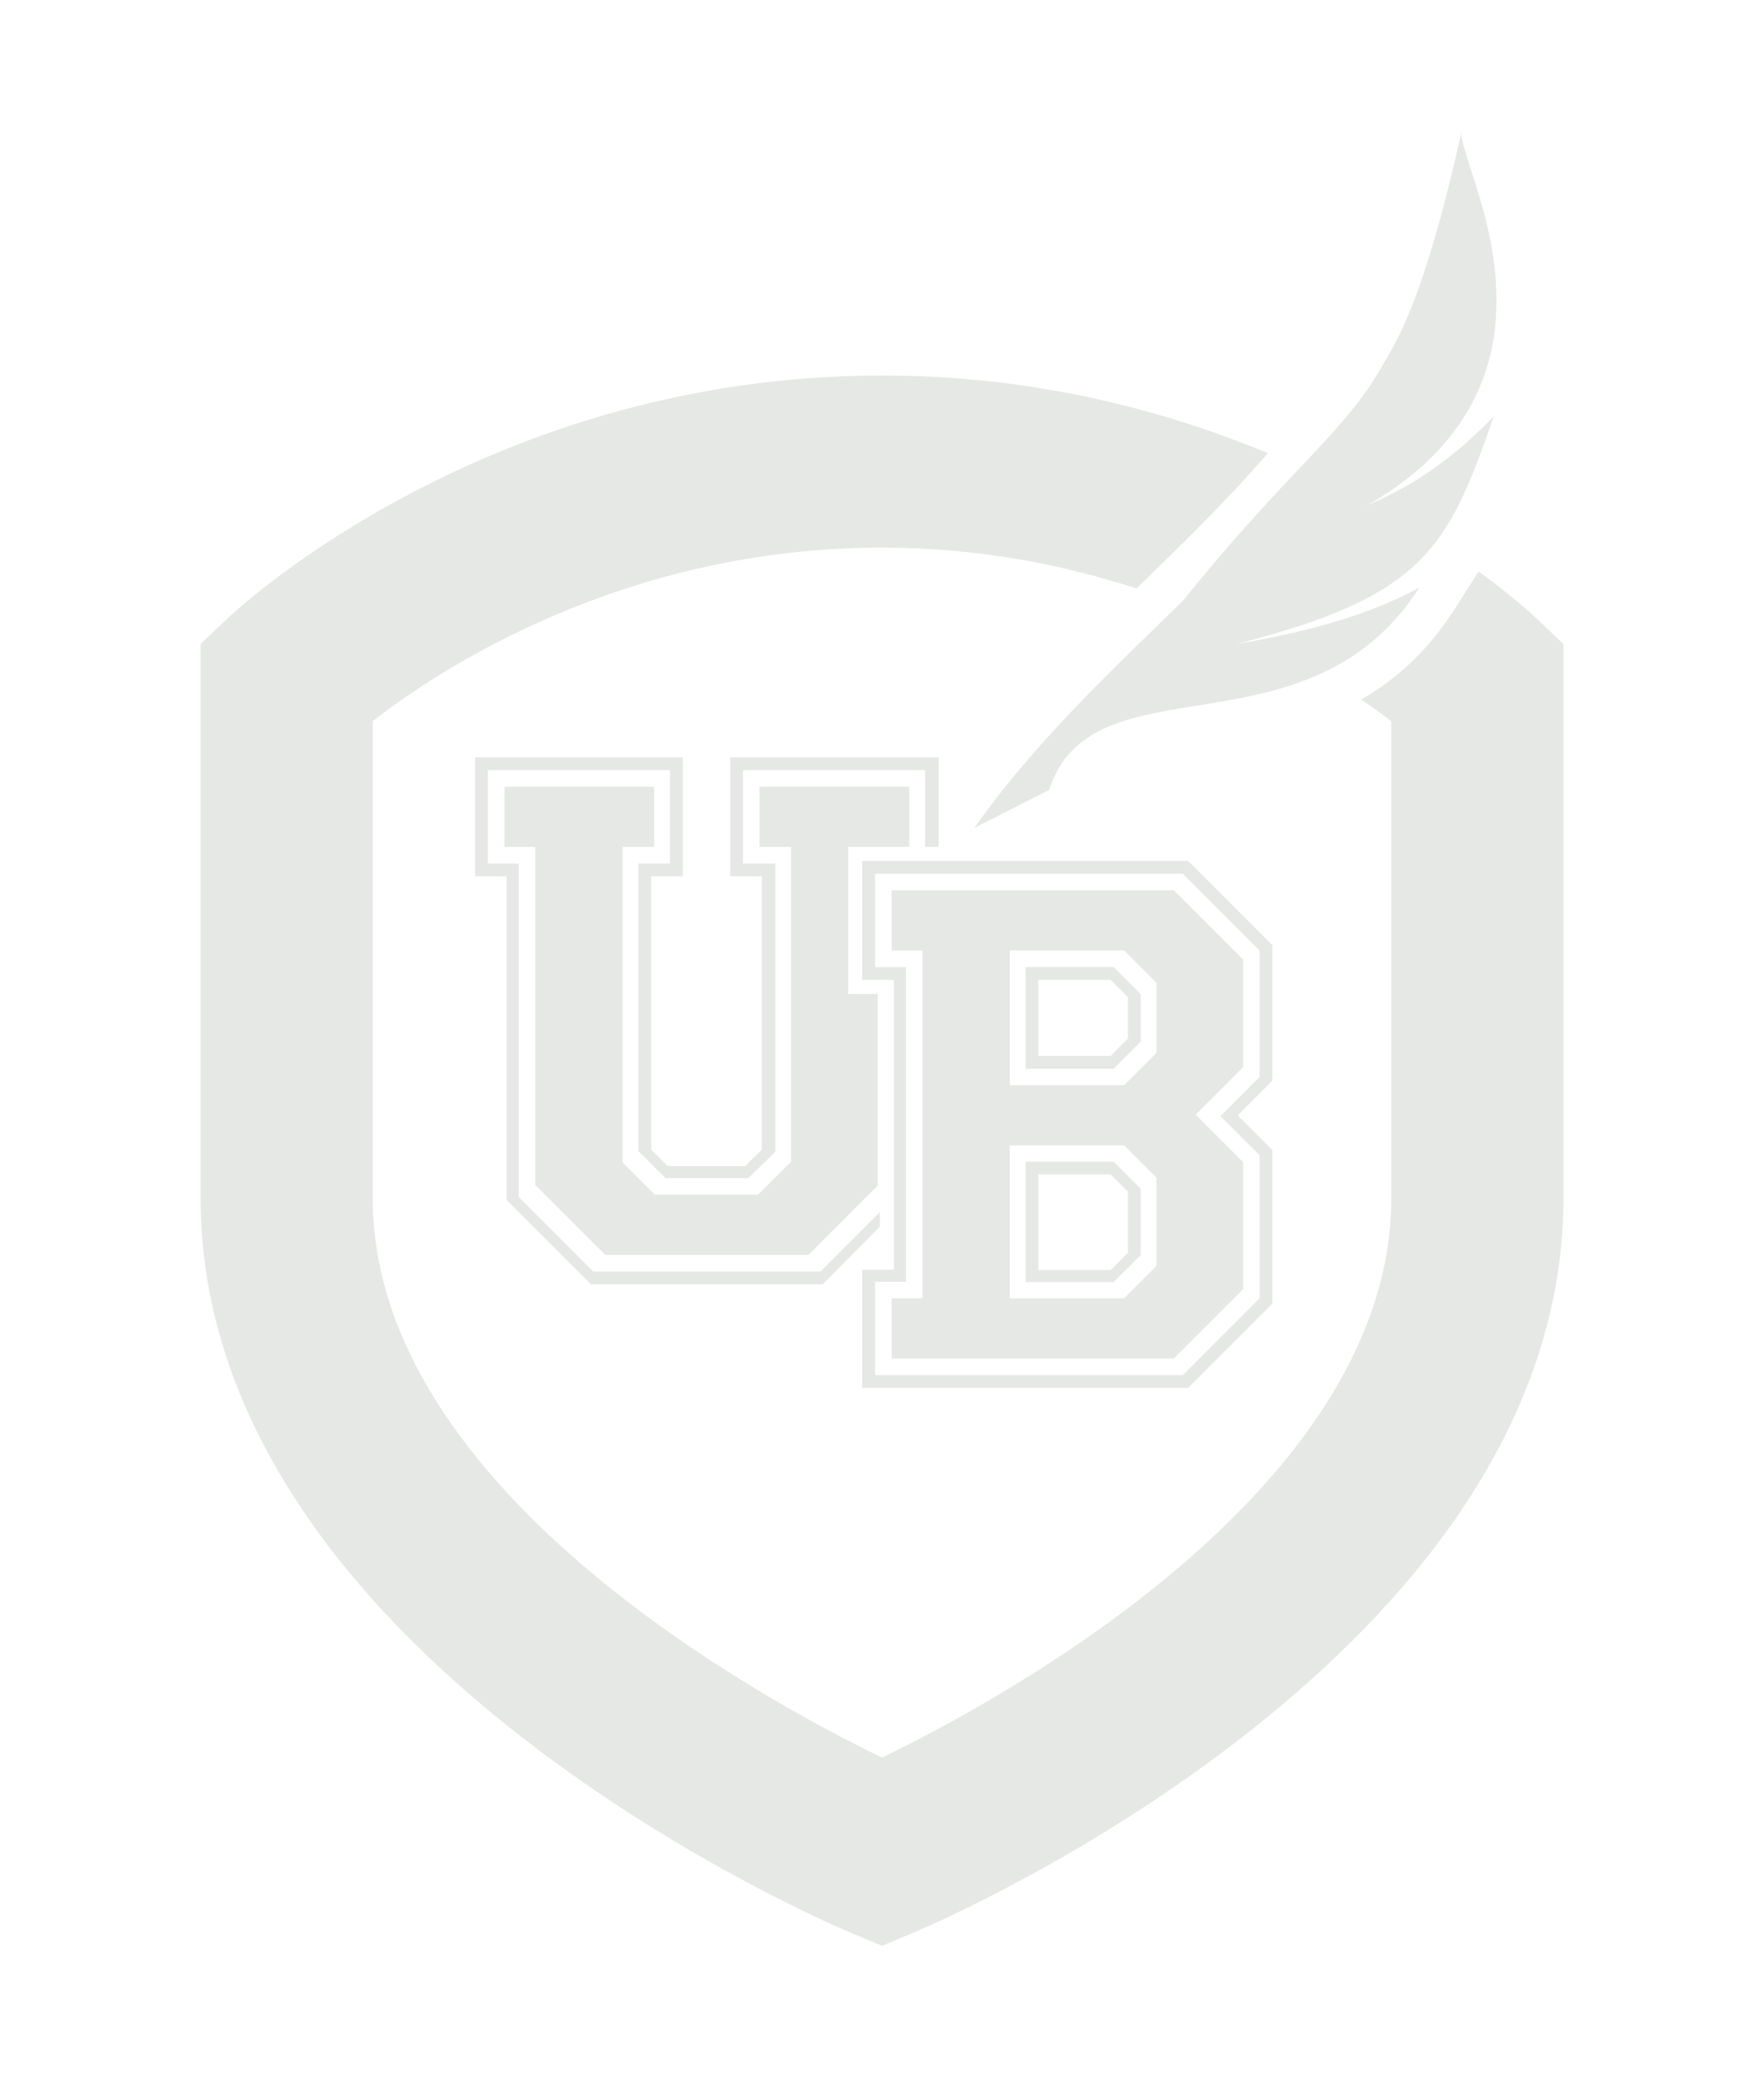 <?xml version="1.0" encoding="UTF-8"?>
<svg id="Camada_1" xmlns="http://www.w3.org/2000/svg" version="1.1" viewBox="0 0 917.23 1080">
  <!-- Generator: Adobe Illustrator 29.5.1, SVG Export Plug-In . SVG Version: 2.1.0 Build 141)  -->
  <defs>
    <style>
      .st0, .st1 {
        fill: #e6e8e5;
      }

      .st1 {
        fill-rule: evenodd;
      }
    </style>
  </defs>
  <g>
    <path class="st0" d="M768.88,297.04l-12.74,19.89c-14.08,21.97-30.73,36.56-48.33,46.64,6.11,4.23,11.34,8.07,15.62,11.36v247.83c0,151.29-203.28,261.07-264.82,290.82-61.5-29.75-264.8-139.53-264.8-290.82v-247.95c34.38-26.71,130.23-90.15,264.8-90.15,49.64,0,94.17,8.82,132.33,21.24,23.91-23.23,47.33-46.04,68.29-70.33-53.87-22.41-121.68-40.4-200.62-40.4-204.9,0-334.94,121.18-340.36,126.34l-13.95,13.24v288.03c0,236.75,323.17,375.55,336.95,381.35l17.37,7.29,17.38-7.29c13.74-5.79,336.95-144.59,336.95-381.35v-288.03l-13.95-13.24c-1.46-1.37-11.8-11.04-30.09-24.44l-.02-.02h0Z"/>
    <path class="st1" d="M545.54,410.62l-38.87,19.69c84.27-119.89,232.1-187.45,252.8-359.64,20.1,65.91,37.89,146.14-51.47,193.05,24.33-9.4,47.31-24.9,68.75-47.35-23.96,68.47-35.58,93.21-133.7,118.38,37.2-6.4,68.47-14.89,95-29.36-58.09,90.65-170.17,35.42-192.53,105.26"/>
    <path class="st1" d="M738.07,305.36"/>
    <path class="st1" d="M672.5,281.86l-57.82,30.96c90.84-113.31,110.2-89.08,145.3-244.24-3.34,14.79,67.12,126.8-48.77,193.92"/>
    <g>
      <path class="st0" d="M661.61,491.33l-43.83-43.83h-169.42v61.84h16.42v150.65h-16.42v61.43h169.42l43.83-43.83v-79.82l-18.01-18.01,18.01-18.01v-70.44.02h0ZM654.96,559.82l-20.35,20.35,20.35,20.35v74.35l-39.92,39.92h-160.04v-48.52h16.05v-163.56h-16.05v-48.52h160.04l39.92,39.9v65.73h0Z"/>
      <path class="st0" d="M646.36,498.76l-35.99-35.99h-146.74v31.3h16.05v180.78h-16.05v31.3h146.74l35.99-35.99v-66.12l-24.65-24.65,24.65-24.65v-55.97h0ZM601.35,658.02l-16.81,16.81h-59.47v-79.43h59.47l16.81,16.83v45.79h0ZM601.35,547.29l-16.81,16.81h-59.47v-70.05h59.47l16.81,16.81v36.42h0Z"/>
      <path class="st0" d="M579.05,502.69h-45.79v52.82h45.79l14.09-14.09v-24.65l-14.09-14.08h0ZM586.49,539.86l-8.99,9.01h-37.57v-39.53h37.57l8.99,8.99v21.52h0Z"/>
      <path class="st0" d="M579.05,603.83h-45.79v62.6h45.79l14.09-14.09v-34.43l-14.09-14.09v.02h0ZM586.49,651.18l-8.99,8.99h-37.57v-49.7h37.57l8.99,8.99v31.71h0Z"/>
      <g>
        <polygon class="st0" points="314.73 652.32 420.36 652.32 456.37 616.3 456.37 516.66 448.35 516.66 441.03 516.66 441.03 509.34 441.03 447.5 441.03 440.18 448.35 440.18 472.81 440.18 472.81 408.93 394.94 408.93 394.94 440.23 411.36 440.23 411.36 603.79 394.16 621 340.53 621 323.72 604.18 323.72 440.23 340.14 440.23 340.14 408.93 262.29 408.93 262.29 440.23 278.32 440.23 278.32 615.91 314.73 652.32"/>
        <polygon class="st0" points="457.47 630.08 426.63 660.92 308.45 660.92 269.72 622.19 269.72 448.84 253.67 448.84 253.67 400.31 348.37 400.31 348.37 448.84 331.93 448.84 331.93 598.32 346.03 612.39 389.06 612.39 403.15 598.71 403.15 448.84 386.32 448.84 386.32 400.31 481.02 400.31 481.02 440.18 488.06 440.18 488.06 393.66 379.67 393.66 379.67 455.48 396.11 455.48 396.11 597.54 387.49 606.14 347.2 606.14 338.58 597.54 338.58 455.48 355.02 455.48 355.02 393.66 247.02 393.66 247.02 455.48 263.46 455.48 263.46 623.75 307.28 667.57 427.81 667.57 457.47 637.63 457.47 630.08"/>
      </g>
    </g>
  </g>
  <path class="st1" d="M738.96,305.36"/>
</svg>